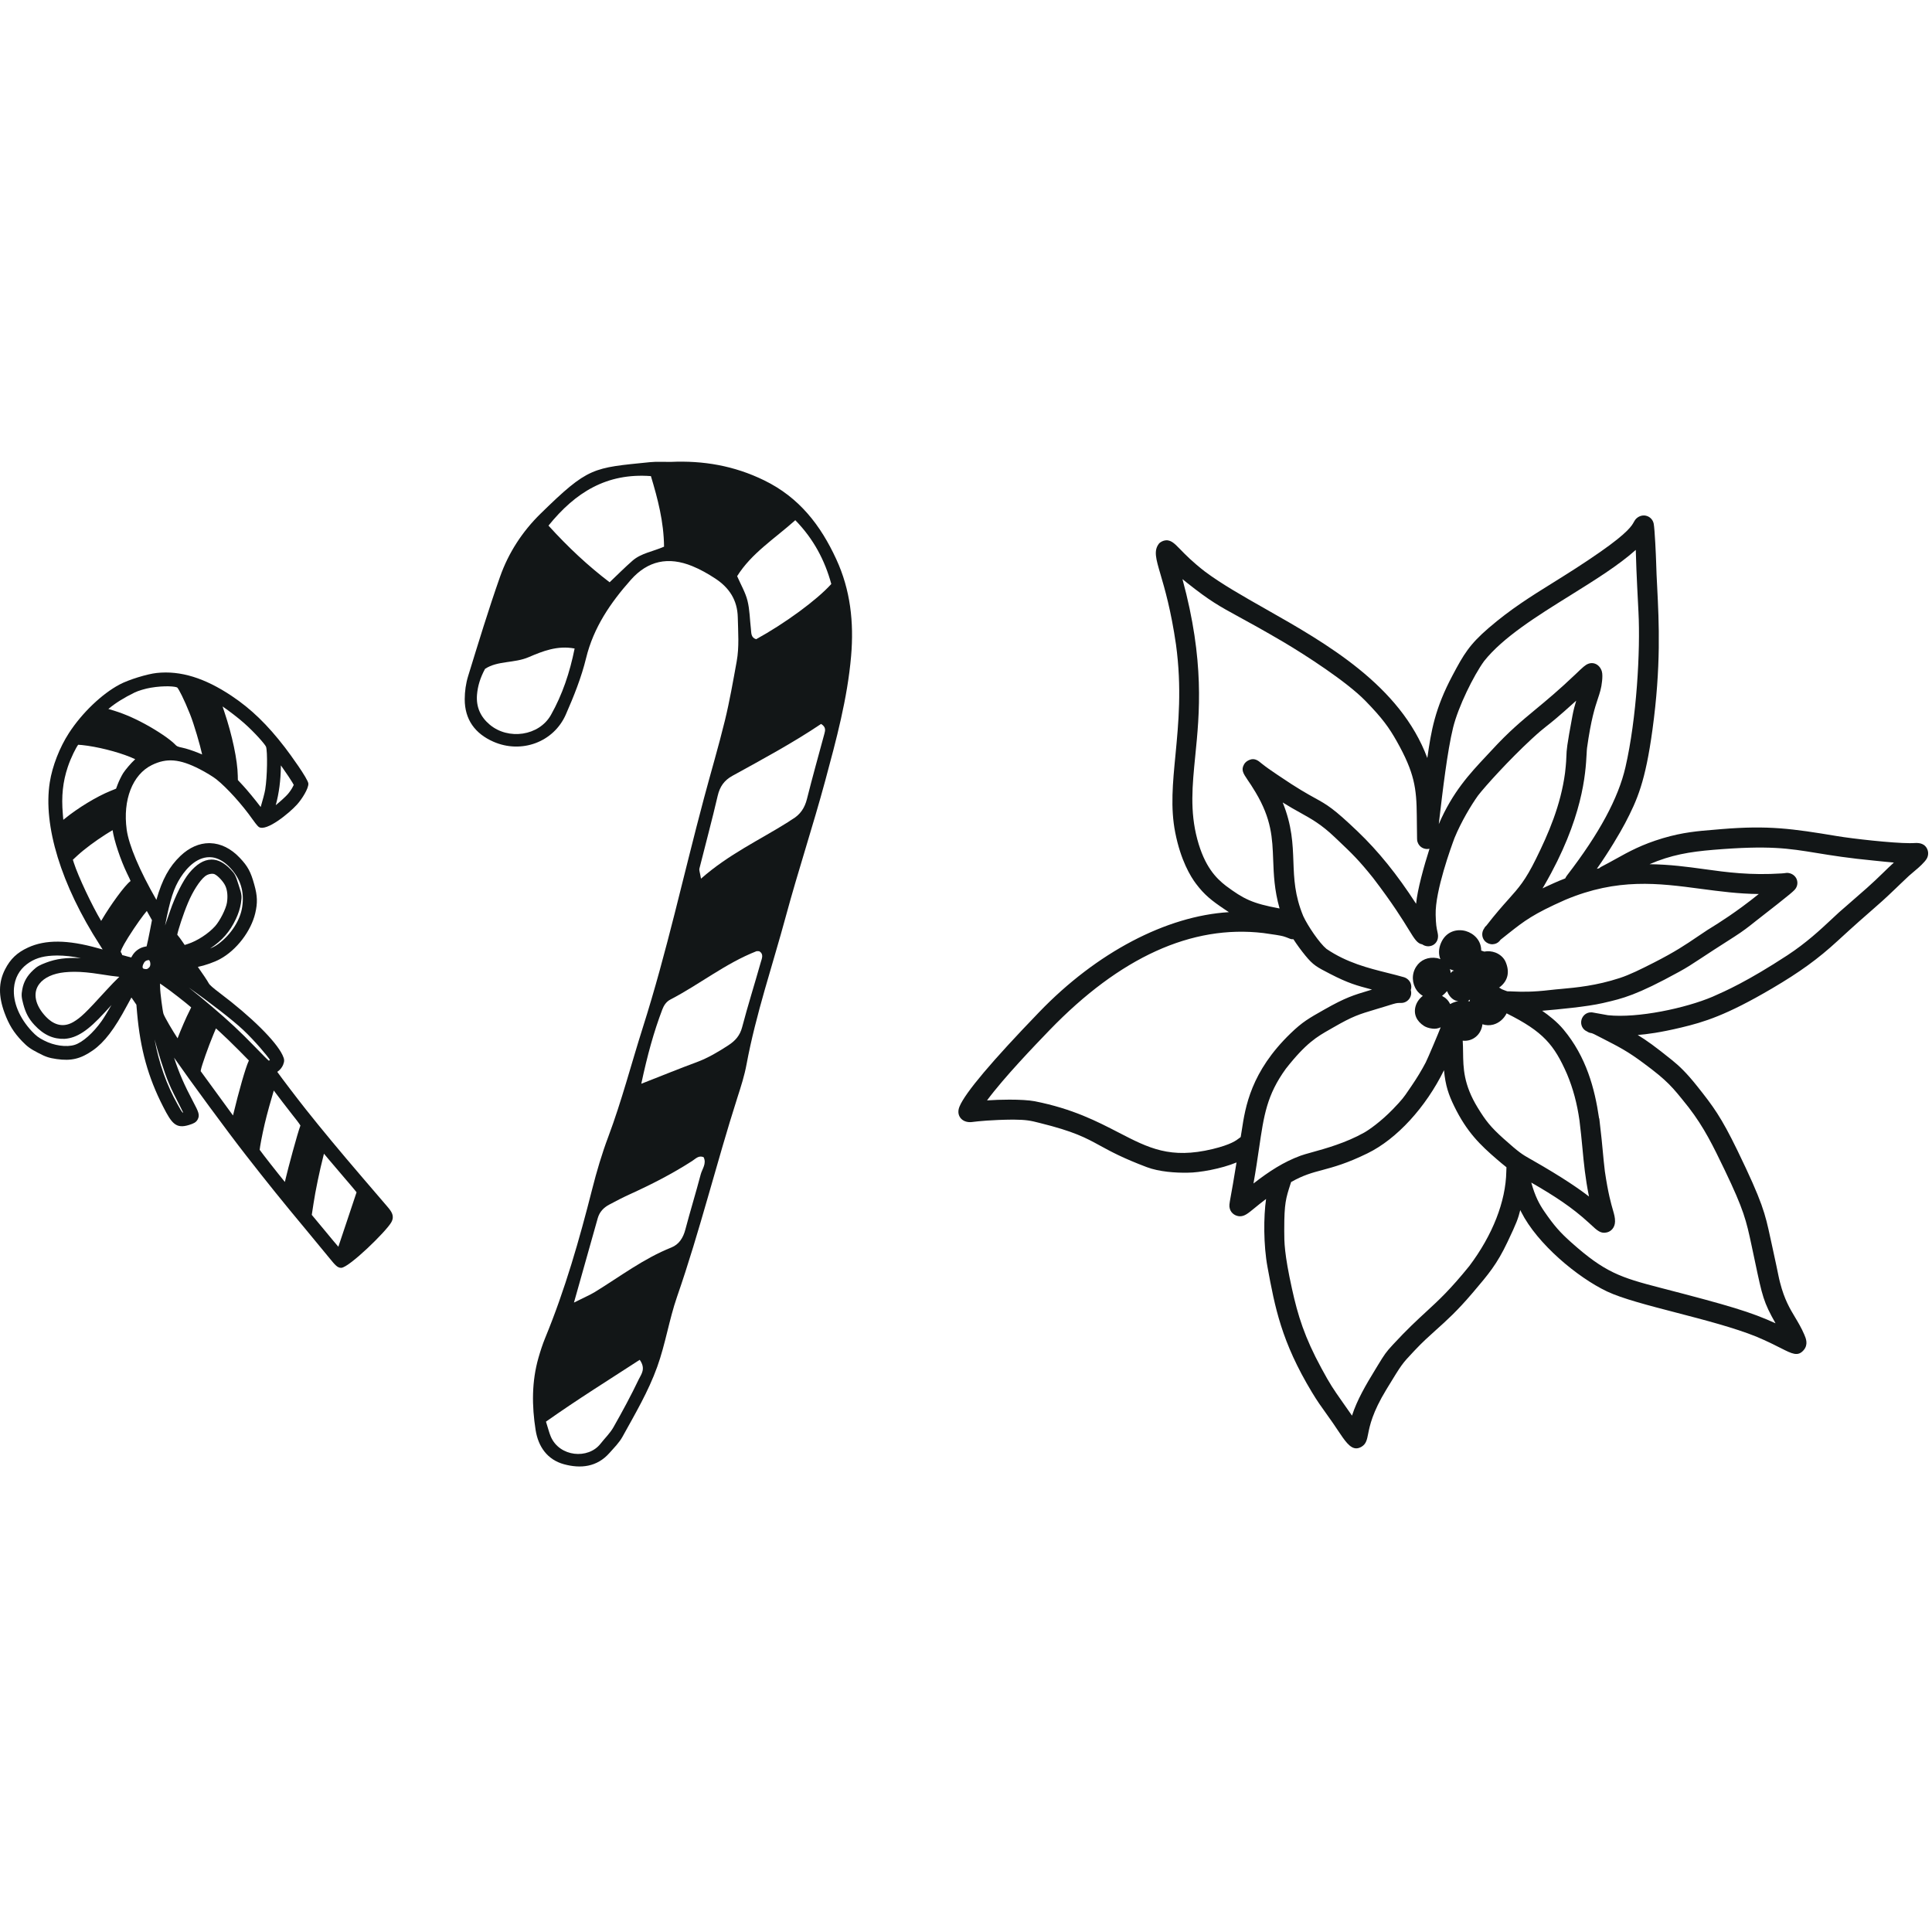 <?xml version="1.0" encoding="UTF-8" standalone="no"?><!DOCTYPE svg PUBLIC "-//W3C//DTD SVG 1.1//EN" "http://www.w3.org/Graphics/SVG/1.1/DTD/svg11.dtd"><svg width="100%" height="100%" viewBox="0 0 334 334" version="1.1" xmlns="http://www.w3.org/2000/svg" xmlns:xlink="http://www.w3.org/1999/xlink" xml:space="preserve" xmlns:serif="http://www.serif.com/" style="fill-rule:evenodd;clip-rule:evenodd;stroke-linejoin:round;stroke-miterlimit:2;"><g><path d="M54.195,208.098c0.337,-2.246 1.048,-5.667 1.723,-8.302l0.086,-0.348l0.831,0.993c0.896,1.058 2.231,2.64 2.987,3.511l0.469,0.544c0.695,0.822 1.168,1.376 1.35,1.623c-0.136,0.387 -0.882,2.624 -1.693,5.068c-0.655,1.989 -1.169,3.516 -1.456,4.347c-0.458,-0.519 -1.194,-1.41 -2.05,-2.448l-2.544,-3.063l0.297,-1.925Zm-26.393,-24.75c1.133,3.521 1.456,4.277 3.431,8.11c0.176,0.348 0.322,0.64 0.433,0.877c-0.051,0.005 -0.081,0.01 -0.081,0.01c-0.151,-0.096 -0.564,-0.836 -0.891,-1.431c-1.9,-3.38 -3.21,-7.073 -3.97,-11.219c0.302,1.119 0.705,2.479 1.078,3.653Zm-3.058,-16.605c0.227,-0.539 0.483,-0.741 1.012,-0.766c0.046,0.02 0.147,0.151 0.207,0.403c0.071,0.318 0.015,0.65 -0.131,0.821c-0.297,0.338 -0.494,0.388 -0.922,0.293c-0.171,-0.041 -0.211,-0.126 -0.227,-0.152c-0.06,-0.125 -0.04,-0.352 0.061,-0.599Zm-16.766,-0.328c-1.103,0.419 -1.552,0.645 -2.227,1.285c-1.078,1.018 -1.652,2.015 -1.899,3.335c-0.176,0.957 -0.151,1.33 0.161,2.519c0.423,1.587 0.952,2.579 1.955,3.658c1.617,1.743 3.3,2.448 5.189,2.382c2.126,-0.141 4.065,-1.415 6.932,-4.554c0.438,-0.473 0.826,-0.902 1.179,-1.284c-0.635,1.098 -1.28,2.166 -1.683,2.74c-1.471,2.081 -3.305,3.703 -4.67,4.136c-1.416,0.449 -3.582,0.141 -5.295,-0.75c-0.952,-0.484 -1.365,-0.801 -2.121,-1.602c-2.161,-2.313 -3.284,-5.033 -3.083,-7.472c0.141,-1.687 0.902,-3.108 2.207,-4.105c1.229,-0.937 2.559,-1.386 4.453,-1.492c0.252,-0.015 0.519,-0.025 0.796,-0.025c1.285,0 2.756,0.166 4.076,0.454c0.01,-0 0.02,0.005 0.035,0.005c-2.529,-0.131 -4.257,0.111 -6.005,0.77Zm4.69,10.273c-2.04,1.178 -3.682,0.176 -4.705,-0.892c-1.904,-1.98 -2.353,-4.161 -1.164,-5.703c0.836,-1.093 2.388,-1.803 4.363,-2.005c0.539,-0.055 1.098,-0.086 1.683,-0.086c1.264,0 2.675,0.131 4.433,0.408c1.617,0.257 2.468,0.373 3.35,0.459c-0.584,0.549 -1.521,1.526 -2.272,2.348c-3.572,3.919 -4.368,4.685 -5.688,5.471Zm0.695,-28.766c1.204,-1.114 3.079,-2.514 5.018,-3.748c0.232,-0.147 0.71,-0.444 1.083,-0.66c0.267,1.823 1.365,5.143 2.539,7.561l0.071,0.141c0.232,0.479 0.423,0.877 0.499,1.089l-0.026,0.025c-1.022,0.771 -3.476,4.191 -4.906,6.619l-0.152,0.257c-1.551,-2.579 -3.969,-7.692 -4.72,-10.035l-0.171,-0.539l0.765,-0.71Zm12.565,12.917c-0.202,1.068 -0.449,2.231 -0.534,2.544c-0.02,0.065 -0.066,0.211 -0.02,0.211c-0.066,0.02 -0.207,0.046 -0.267,0.056c-0.983,0.171 -1.829,0.791 -2.323,1.702l-0.096,0.172l-0.705,-0.182c-0.514,-0.136 -0.74,-0.216 -0.811,-0.216c-0.02,-0 -0.025,0.01 -0.02,0.025c-0.076,-0.212 -0.207,-0.499 -0.287,-0.574c-0,-0.126 0.116,-0.635 1.299,-2.529c1.346,-2.136 2.58,-3.824 3.215,-4.565c0.105,0.172 0.226,0.393 0.367,0.65l0.524,0.937l-0.342,1.769Zm20.584,22.519l-0.03,0.02c-0.302,-0.242 -0.992,-0.952 -1.965,-1.95l-0.362,-0.373c-2.746,-2.826 -4.509,-4.468 -7.532,-7.042c-1.456,-1.24 -2.791,-2.343 -3.985,-3.28c3.597,2.529 7.602,5.617 9.426,7.34c2.005,1.884 4.252,4.579 4.599,5.159c-0.04,0.04 -0.09,0.085 -0.151,0.126Zm-11.768,1.531c0.131,-0.69 1.244,-3.889 2.166,-6.096l0.423,-1.007l0.655,0.594c0.726,0.65 2.217,2.096 3.325,3.214l1.718,1.744l-0.05,0.11c-0.514,1.078 -1.673,5.099 -2.701,9.391l-5.591,-7.663l0.055,-0.287Zm-6.655,-14.569c1.38,0.937 4.156,3.123 4.962,3.834c-0.065,0.161 -0.176,0.387 -0.317,0.66c-0.459,0.856 -1.527,3.324 -2.035,4.685c-0.822,-1.24 -2.252,-3.653 -2.444,-4.247c-0.151,-0.479 -0.564,-3.587 -0.574,-4.529c-0.005,-0.156 -0.015,-0.423 -0.025,-0.69c0.136,0.085 0.277,0.176 0.433,0.287Zm10.861,-17.189c0.358,0.771 0.454,1.808 0.283,2.922c-0.172,1.073 -1.204,3.123 -2.046,4.065c-1.163,1.295 -3.113,2.564 -4.755,3.083l-0.504,0.162l-0.469,-0.686c-0.176,-0.251 -0.529,-0.76 -0.816,-1.088c0.146,-0.796 1.018,-3.536 1.864,-5.531c0.826,-1.975 2.035,-3.854 2.942,-4.57c0.559,-0.443 1.305,-0.513 1.668,-0.352l-0,0.005c0.574,0.272 1.506,1.274 1.833,1.99Zm10.459,50.524c-0.055,0.252 -0.111,0.484 -0.161,0.68c-1.285,-1.567 -3.849,-4.836 -4.358,-5.562c0.05,-0.549 0.403,-2.478 0.882,-4.529c0.367,-1.576 1.123,-4.277 1.561,-5.718c0.106,0.142 0.222,0.293 0.348,0.464c0.554,0.746 1.814,2.388 2.781,3.622c0.554,0.69 1.28,1.622 1.476,1.965c-0.519,1.35 -2.161,7.506 -2.529,9.078Zm-7.542,-46.842c-0.327,2.242 -1.914,4.721 -4.04,6.313c-0.479,0.357 -0.866,0.584 -1.511,0.851c2.085,-1.37 3.425,-2.902 4.453,-5.083c0.443,-0.932 0.741,-1.874 0.877,-2.725c0.201,-1.33 0.156,-1.471 -0.393,-3.179c-0.524,-1.658 -0.61,-1.869 -1.386,-2.69c-1.068,-1.124 -2.171,-1.703 -3.279,-1.703c-0.035,-0 -0.071,-0 -0.106,0.005c-1.275,0.04 -2.509,0.801 -3.778,2.322c-1.053,1.275 -2.408,3.97 -3.3,6.564c-0.277,0.791 -0.615,1.779 -0.872,2.524c0.867,-4.524 1.507,-6.493 2.696,-8.342c1.128,-1.743 3.017,-3.743 5.445,-3.456l0.005,-0c0.953,0.116 1.965,0.665 2.857,1.546c1.99,1.965 2.756,4.273 2.332,7.053Zm-26.685,-27.884c2.821,0.418 6.156,1.36 8.116,2.287c0.025,0.015 0.05,0.025 0.071,0.041c-0.776,0.7 -1.764,1.909 -2.081,2.413c-0.312,0.503 -0.731,1.365 -0.952,1.949l-0.272,0.726l-0.957,0.388c-2.383,0.962 -5.643,2.942 -7.925,4.806l-0.176,0.136c-0.015,0.02 -0.036,0.035 -0.061,0.055c-0.02,-0.206 -0.04,-0.448 -0.06,-0.695l-0.025,-0.327c-0.267,-3.048 -0,-5.557 0.856,-8.111c0.559,-1.673 1.451,-3.396 1.799,-3.844c0.282,0.005 0.911,0.065 1.667,0.176Zm17.673,-5.451c0.685,1.708 1.738,5.325 2.09,6.952c-0.211,-0.09 -0.438,-0.181 -0.609,-0.252c-0.902,-0.377 -2.161,-0.785 -2.806,-0.916c-0.852,-0.172 -0.983,-0.262 -1.25,-0.55c-0.846,-0.886 -3.012,-2.352 -5.259,-3.571c-2.171,-1.169 -4,-1.925 -6.116,-2.524l-0.171,-0.051c1.214,-1.022 2.71,-1.954 4.549,-2.851c0.62,-0.302 1.859,-0.67 2.761,-0.821c2.448,-0.413 4.317,-0.227 4.604,-0.03c0.252,0.267 1.134,1.919 2.207,4.614Zm12.997,12.993c-0.09,0.594 -0.488,2.05 -0.786,3.043c-0.906,-1.215 -2.478,-3.089 -2.997,-3.643l-0.947,-1.022l-0.015,-0.741c-0.041,-2.66 -0.958,-7.018 -2.338,-11.098c-0.101,-0.313 -0.206,-0.61 -0.292,-0.882c1.159,0.796 2.705,1.98 3.718,2.877c1.834,1.622 3.642,3.677 3.803,4.105c0.262,0.827 0.222,5.074 -0.146,7.361Zm4.932,-0.776l-0.191,0.373c-0.156,0.322 -0.549,0.896 -0.846,1.229c-0.398,0.453 -1.32,1.285 -2.076,1.899c0.564,-2.06 0.861,-4.312 0.882,-6.7l-0,-0.181c0.11,0.151 0.231,0.317 0.352,0.498c0.716,1.008 1.426,2.086 1.632,2.444l0.247,0.438Zm16.147,72.862c-0.378,-0.449 -2.308,-2.69 -4.273,-4.983c-3.869,-4.513 -7.073,-8.372 -9.788,-11.793c-1.557,-1.96 -4.06,-5.26 -4.937,-6.479c0.01,-0.005 0.015,-0.01 0.025,-0.02c0.408,-0.267 0.796,-0.73 0.982,-1.184c0.262,-0.67 0.247,-0.967 -0.095,-1.692c-1.139,-2.414 -5.406,-6.635 -10.872,-10.751c-1.128,-0.847 -1.758,-1.406 -1.884,-1.663c-0.176,-0.357 -1.189,-1.864 -1.884,-2.836c1.174,-0.232 2.871,-0.821 3.834,-1.355c2.846,-1.542 5.345,-4.806 6.085,-7.92c0.424,-1.798 0.383,-3.007 -0.166,-4.957c-0.609,-2.216 -1.123,-3.164 -2.494,-4.614c-1.526,-1.623 -3.304,-2.499 -5.133,-2.545c-0.051,-0.005 -0.106,-0.005 -0.151,-0.005c-1.748,0 -3.471,0.761 -4.988,2.207c-1.939,1.854 -3.153,4.06 -4.156,7.597c-2.897,-5.043 -4.766,-9.451 -5.133,-12.136c-0.701,-5.139 1.002,-9.522 4.342,-11.164c2.569,-1.264 4.806,-1.073 8.262,0.695c1.053,0.539 2.378,1.345 2.897,1.764c1.834,1.461 4.463,4.372 6.262,6.932c0.237,0.337 0.816,1.138 1.103,1.325c1.29,0.811 5.204,-2.368 6.59,-3.905c0.846,-0.942 1.995,-2.76 1.949,-3.607c-0.05,-0.816 -3.204,-5.154 -4.045,-6.242c-3.028,-3.944 -5.874,-6.69 -9.214,-8.917c-4.645,-3.103 -8.842,-4.408 -12.947,-3.969c-1.648,0.171 -4.892,1.173 -6.419,1.99c-3.068,1.627 -6.514,4.921 -8.765,8.398c-1.607,2.468 -2.877,5.728 -3.31,8.503c-1.189,7.492 1.959,17.744 8.635,28.116c0.191,0.298 0.357,0.56 0.503,0.796c-0.247,-0.065 -0.524,-0.141 -0.826,-0.226c-5.224,-1.471 -9.068,-1.502 -12.091,-0.101c-1.884,0.872 -3.037,1.97 -3.959,3.778c-1.129,2.202 -1.159,4.585 -0.091,7.497c0.761,2.06 1.587,3.395 3.043,4.917c0.902,0.932 1.415,1.309 2.74,1.994c1.34,0.706 1.885,0.887 3.22,1.084c2.539,0.367 4.176,-0.036 6.282,-1.507c1.98,-1.39 3.728,-3.677 5.849,-7.657c0.322,-0.615 0.599,-1.114 0.806,-1.476c0.07,0.101 0.146,0.211 0.226,0.322l0.635,0.927l0.121,1.416c0.554,6.277 1.899,11.128 4.504,16.211c1.486,2.917 2.211,3.864 4.489,3.154c0.735,-0.232 1.199,-0.413 1.491,-0.967c0.388,-0.756 0.136,-1.3 -0.806,-3.078c-1.512,-2.847 -2.434,-4.957 -3.29,-7.587c2.766,3.98 9.259,12.811 12.343,16.761c3.748,4.811 6.398,8.1 10.509,13.032c1.617,1.945 3.45,4.167 4.075,4.938c0.892,1.098 1.33,1.602 1.93,1.602l0.065,-0c1.375,-0.081 7.773,-6.298 8.65,-7.895c0.579,-1.063 0.06,-1.803 -0.73,-2.725Z" style="fill:#121617;fill-rule:nonzero;"/><path d="M94.387,245.771c0.382,1.194 0.549,1.92 0.836,2.59c1.506,3.511 6.468,3.969 8.604,1.214c0.736,-0.942 1.628,-1.789 2.212,-2.816c1.557,-2.736 3.053,-5.507 4.408,-8.343c0.398,-0.831 1.25,-1.788 0.146,-3.335c-5.32,3.461 -10.715,6.811 -16.206,10.69Zm4.952,-133.658c-2.988,-0.564 -5.532,0.463 -7.945,1.496c-2.483,1.073 -5.375,0.584 -7.541,2.025c-0.837,1.552 -1.265,2.968 -1.391,4.484c-0.166,2.106 0.6,3.809 2.197,5.154c3.204,2.7 8.524,1.979 10.584,-1.673c1.98,-3.511 3.265,-7.335 4.096,-11.486Zm28.096,-12.509c0.655,1.511 1.43,2.811 1.783,4.222c0.398,1.576 0.403,3.249 0.595,4.876c0.08,0.706 -0.016,1.517 0.906,1.804c4.937,-2.706 10.504,-6.771 12.993,-9.547c-1.113,-4.08 -3.048,-7.773 -6.222,-11.028c-3.627,3.24 -7.577,5.713 -10.055,9.673Zm-16.57,87.754c3.708,-1.451 6.615,-2.64 9.557,-3.723c1.985,-0.736 3.773,-1.804 5.532,-2.952c1.163,-0.761 1.974,-1.673 2.347,-3.109c0.988,-3.763 2.166,-7.476 3.219,-11.219c0.182,-0.64 0.575,-1.431 -0.277,-1.909c-0.206,-0 -0.367,-0.041 -0.498,0.01c-5.335,2.096 -9.809,5.728 -14.857,8.347c-0.69,0.358 -1.113,0.988 -1.385,1.703c-1.481,3.899 -2.58,7.9 -3.638,12.852Zm-16.045,-96.49c3.451,3.794 6.821,6.937 10.569,9.794c1.371,-1.3 2.625,-2.569 3.965,-3.738c1.481,-1.29 3.486,-1.562 5.446,-2.418c-0.045,-4.298 -1.083,-8.262 -2.272,-12.197c-7.643,-0.574 -13.058,2.806 -17.708,8.559Zm4.403,134.319c1.773,-0.892 2.741,-1.295 3.627,-1.834c4.348,-2.665 8.423,-5.784 13.219,-7.693c1.32,-0.529 2.036,-1.667 2.408,-3.078c0.842,-3.194 1.819,-6.353 2.66,-9.552c0.252,-0.962 1.058,-1.869 0.499,-2.982c-0.861,-0.358 -1.385,0.282 -1.975,0.66c-3.42,2.201 -7.027,4.05 -10.73,5.733c-1.229,0.559 -2.433,1.179 -3.622,1.819c-0.958,0.508 -1.668,1.254 -1.975,2.342c-1.29,4.595 -2.585,9.184 -4.111,14.585Zm21.965,-73.285c4.801,-4.232 10.121,-6.681 15.043,-9.779c0.252,-0.161 0.493,-0.342 0.75,-0.494c1.371,-0.801 2.141,-1.964 2.529,-3.526c0.942,-3.768 2,-7.511 3.013,-11.27c0.151,-0.564 0.297,-1.138 -0.574,-1.682c-4.852,3.264 -10.101,6.09 -15.325,8.967c-1.411,0.776 -2.182,1.859 -2.55,3.451c-0.977,4.222 -2.115,8.408 -3.168,12.615c-0.061,0.262 0.085,0.569 0.282,1.718Zm-5.245,-72.051c5.633,-0.252 10.953,0.65 16.142,3.179c6.085,2.957 9.788,7.783 12.488,13.647c2.454,5.31 3.063,10.912 2.565,16.726c-0.635,7.38 -2.565,14.478 -4.479,21.577c-2.116,7.833 -4.67,15.546 -6.786,23.36c-2.312,8.544 -5.189,16.947 -6.816,25.678c-0.353,1.914 -0.952,3.788 -1.552,5.647c-3.662,11.446 -6.509,23.139 -10.453,34.499c-1.376,3.97 -2,8.151 -3.431,12.126c-1.537,4.282 -3.834,8.151 -6.005,12.091c-0.569,1.033 -1.456,1.904 -2.247,2.801c-2.166,2.453 -4.992,2.735 -7.869,1.954c-2.877,-0.785 -4.448,-3.032 -4.902,-5.909c-0.66,-4.186 -0.69,-8.383 0.494,-12.509c0.332,-1.153 0.7,-2.302 1.154,-3.41c3.445,-8.358 5.919,-17.013 8.136,-25.759c0.775,-3.053 1.672,-6.09 2.781,-9.038c2.322,-6.201 3.974,-12.599 5.974,-18.896c4.146,-13.043 7.033,-26.404 10.56,-39.603c1.199,-4.498 2.529,-8.967 3.632,-13.491c0.816,-3.35 1.405,-6.761 2.025,-10.161c0.459,-2.529 0.247,-5.088 0.192,-7.643c-0.071,-3.007 -1.507,-5.143 -3.905,-6.71c-1.249,-0.821 -2.574,-1.572 -3.954,-2.136c-4.142,-1.693 -7.683,-0.947 -10.625,2.363c-3.512,3.964 -6.449,8.231 -7.743,13.551c-0.811,3.335 -2.116,6.585 -3.502,9.744c-2.11,4.796 -7.687,6.811 -12.509,4.7c-3.183,-1.396 -4.977,-3.839 -4.967,-7.365c0.005,-1.335 0.197,-2.716 0.59,-3.99c1.768,-5.738 3.516,-11.492 5.511,-17.154c1.461,-4.151 3.864,-7.844 7.013,-10.922c8.292,-8.111 8.992,-7.894 18.881,-8.897c1.194,-0.121 2.403,-0.035 3.607,-0.05Z" style="fill:#121617;fill-rule:nonzero;"/><path d="M252.932,181.897c-0.01,-0.65 -0.015,-1.31 -0.061,-1.985c0.887,0.09 1.663,-0.166 2.292,-0.69c0.625,-0.524 1.013,-1.275 1.119,-2.152c0.615,0.207 1.264,0.227 1.889,0.056c0.982,-0.272 1.814,-0.988 2.287,-1.94c6.373,3.174 8.237,5.466 10.449,10.504c1.048,2.519 1.733,5.063 2.151,8.015c0.221,1.759 0.363,3.28 0.504,4.721c0.257,2.755 0.483,5.158 1.138,8.428c-1.491,-1.164 -4.393,-3.219 -9.929,-6.368l-0.252,-0.141c-1.355,-0.771 -1.859,-1.058 -4.6,-3.511c-2.237,-2.01 -3.068,-3.083 -4.428,-5.29c-2.489,-4.055 -2.524,-6.897 -2.559,-9.647Zm-30.912,30.609c-0.005,-4.473 0.287,-5.365 1.058,-7.768l0.131,-0.393c2.1,-1.194 3.642,-1.607 5.425,-2.08c1.97,-0.534 4.212,-1.134 7.779,-2.882c5.078,-2.479 10.085,-7.97 13.224,-14.368c0.247,2.675 0.801,4.242 1.748,6.192c2.202,4.534 4.564,6.775 7.421,9.234c0.534,0.458 1.073,0.917 1.627,1.35c-0.005,0.141 -0.01,0.312 -0.015,0.464l-0.01,0.282c-0.096,5.184 -2.373,10.987 -6.393,16.327c-3.34,4.121 -5.255,5.879 -7.466,7.915c-1.547,1.425 -3.295,3.032 -5.743,5.682c-1.23,1.325 -1.466,1.703 -2.59,3.542l-0.529,0.871c-1.486,2.424 -3.103,5.179 -3.954,7.859c-0.751,-1.083 -1.325,-1.909 -1.809,-2.584c-1.411,-2.015 -1.945,-2.766 -3.486,-5.622c-2.912,-5.36 -4.066,-9.093 -5.083,-13.733c-1.34,-6.071 -1.335,-8.111 -1.335,-9.92l-0,-0.368Zm27.315,-40.368c0.196,-0.146 0.514,-0.433 0.826,-0.796c0.267,0.665 0.695,1.275 1.36,1.587c0.192,0.091 0.383,0.091 0.58,0.141c-0.137,0.041 -0.273,0.031 -0.404,0.096c-0.367,0.106 -0.68,0.232 -0.962,0.408l0.005,-0.05l-0.04,0.06c-0.242,-0.514 -0.65,-1.007 -1.194,-1.284c-0.065,-0.051 -0.151,-0.091 -0.217,-0.146c0.01,-0.011 0.031,-0.005 0.046,-0.016Zm2.03,-4.337c-0.106,0.055 -0.222,0.065 -0.322,0.136c-0.101,0.075 -0.152,0.201 -0.242,0.287c-0.01,-0.055 -0.01,-0.141 -0.025,-0.191c-0.011,-0.177 -0.076,-0.333 -0.121,-0.499c0.226,0.121 0.468,0.186 0.71,0.267Zm2.599,5.3l-0.176,-0.066c0.121,-0.05 0.222,-0.161 0.338,-0.232c-0.02,0.111 -0.056,0.217 -0.071,0.328c-0.03,-0.01 -0.06,-0.02 -0.091,-0.03Zm-36.307,25.456c0.841,-5.769 1.35,-9.255 4.64,-13.799c3.511,-4.473 5.41,-5.546 7.617,-6.801l0.579,-0.332c3.401,-1.96 4.403,-2.257 7.381,-3.149c0.564,-0.166 1.199,-0.358 1.929,-0.584l0.403,-0.126c1.063,-0.328 1.255,-0.383 1.824,-0.383l0.237,-0c0.579,-0 1.133,-0.318 1.451,-0.836c0.262,-0.429 0.317,-0.927 0.176,-1.391c0.131,-0.378 0.121,-0.786 -0.025,-1.169c-0.202,-0.498 -0.63,-0.886 -1.149,-1.048c-0.907,-0.262 -1.869,-0.503 -2.877,-0.755c-3.279,-0.821 -7.002,-1.748 -10.523,-4.141c-1.22,-1.003 -3.235,-3.98 -4.021,-5.683c-1.481,-3.597 -1.587,-6.428 -1.697,-9.421c-0.111,-3.053 -0.227,-6.191 -1.849,-10.211c1.128,0.71 2.1,1.254 3.002,1.753c1.975,1.098 3.678,2.04 5.995,4.252l0.575,0.544c2.433,2.312 3.546,3.37 6.045,6.483c3.426,4.479 5.149,7.285 6.176,8.958c1.013,1.647 1.481,2.403 2.328,2.539c0.554,0.393 1.274,0.448 1.884,0.116c0.665,-0.378 0.987,-1.139 0.796,-2.031c-0.232,-1.078 -0.312,-1.44 -0.358,-3.204c-0.106,-4.095 2.69,-11.753 3.265,-13.284c1.179,-2.857 2.876,-5.668 4.06,-7.325c1.32,-1.703 5.355,-6.146 9.194,-9.708c1.406,-1.3 1.955,-1.733 2.64,-2.277c0.892,-0.696 1.965,-1.542 5.139,-4.413c-0.227,0.74 -0.459,1.586 -0.645,2.579c-0.998,5.365 -1.013,5.929 -1.048,6.947c-0.02,0.549 -0.04,1.234 -0.237,2.952c-0.751,5.627 -2.861,10.484 -5.038,14.892c-1.823,3.698 -2.937,4.947 -4.781,7.008c-0.977,1.093 -2.186,2.448 -3.778,4.503c-0.126,0.101 -0.247,0.222 -0.358,0.444c-0.529,0.71 -0.473,1.677 0.151,2.292c0.328,0.317 0.822,0.514 1.275,0.489c0.464,-0.015 0.882,-0.202 1.184,-0.534c0.101,-0.116 0.146,-0.177 0.196,-0.247c0.061,-0.061 0.439,-0.358 1.381,-1.098c2.735,-2.157 4.242,-3.341 9.829,-5.809c9.053,-3.799 16.05,-2.872 23.471,-1.884c3.199,0.423 6.483,0.861 9.959,0.886c-3.904,3.149 -7.063,5.099 -8.332,5.885c-0.237,0.141 -0.413,0.251 -0.519,0.322c-0.64,0.413 -1.239,0.821 -1.839,1.229c-1.859,1.265 -3.783,2.565 -7.481,4.444c-2.267,1.153 -4.136,2.08 -5.864,2.644c-4.05,1.33 -7.552,1.653 -10.111,1.885c-0.66,0.06 -1.259,0.11 -1.788,0.176c-3.285,0.388 -4.978,0.327 -6.63,0.262l-0.307,-0.015c-0.303,-0.01 -0.479,-0 -0.605,-0.01l-0.483,-0.177c-0.162,-0.07 -0.323,-0.141 -0.479,-0.191c-0.151,-0.121 -0.312,-0.197 -0.474,-0.287c0.046,-0.03 0.101,-0.035 0.141,-0.071c1.416,-1.103 1.759,-2.629 0.988,-4.398c-0.297,-0.675 -0.947,-1.269 -1.738,-1.572c-0.625,-0.236 -1.295,-0.292 -1.935,-0.171l-0.529,-0.176c0.015,-1.784 -1.31,-2.983 -2.655,-3.37c-1.516,-0.434 -3.43,0.03 -4.297,2.055c-0.438,1.023 -0.433,1.98 -0.106,2.806c-0.186,-0.071 -0.367,-0.151 -0.579,-0.191c-1.491,-0.257 -2.841,0.282 -3.612,1.496c-0.801,1.249 -0.751,2.861 0.121,4.101c0.262,0.367 0.619,0.685 1.033,0.932c-0.575,0.443 -1.048,1.073 -1.255,1.813c-0.368,1.33 0.166,2.569 1.486,3.401c0.277,0.171 0.781,0.378 1.386,0.443c0.514,0.081 1.022,-0.01 1.471,-0.222c-0.338,0.907 -2.252,5.436 -2.585,6.076c-0.655,1.259 -1.536,2.72 -2.418,4.005l-0.554,0.811c-0.816,1.204 -1.063,1.567 -2.715,3.28c-2.091,2.156 -4.141,3.577 -4.943,4.025c-3.183,1.793 -6.74,2.776 -9.093,3.426c-0.826,0.231 -1.491,0.413 -1.919,0.574c-2.937,1.088 -5.386,2.67 -8.136,4.806c0.408,-2.282 0.695,-4.252 0.957,-6.04Zm5.038,-36.393c0.292,0.115 0.493,0.246 0.902,0.201c0.609,0.942 1.355,1.96 2.095,2.862c1.315,1.597 1.915,1.934 4.212,3.113c3.189,1.647 4.594,2.025 7.29,2.735c-0.167,0.051 -0.328,0.101 -0.484,0.147c-2.736,0.821 -4.101,1.229 -7.743,3.294c-2.761,1.562 -3.794,2.151 -5.824,4.101c-6.917,6.67 -7.854,12.766 -8.468,16.796c-0.066,0.403 -0.121,0.796 -0.187,1.159c-0.085,0.06 -0.166,0.121 -0.257,0.191c-0.499,0.388 -1.431,1.114 -4.589,1.879c-7.32,1.764 -11.058,-0.161 -16.237,-2.841c-3.728,-1.929 -7.95,-4.116 -14.504,-5.416c-1.048,-0.201 -2.695,-0.282 -4.393,-0.282c-1.345,0 -2.72,0.051 -3.874,0.131c3.013,-4.055 8.207,-9.446 10.816,-12.156c12.141,-12.564 24.57,-18.252 36.968,-16.776c1.733,0.232 2.982,0.438 3.42,0.559c0.388,0.116 0.655,0.217 0.857,0.303Zm48.227,-10.847c-0.151,0.202 -0.262,0.378 -0.328,0.539c-0.403,0.146 -1.31,0.499 -3.304,1.426c-0.222,0.106 -0.429,0.201 -0.62,0.297c0.096,-0.166 0.201,-0.337 0.307,-0.519c6.7,-11.557 7.134,-19.39 7.315,-22.74c0.02,-0.429 0.04,-0.771 0.071,-1.013c0.695,-4.982 1.375,-7.028 1.874,-8.524c0.337,-1.013 0.609,-1.814 0.73,-3.078c0.051,-0.509 0.086,-1.209 -0.045,-1.642c-0.177,-0.575 -0.534,-1.018 -1.008,-1.255c-0.226,-0.111 -0.483,-0.171 -0.74,-0.171c-0.192,-0 -0.378,0.035 -0.554,0.101c-0.55,0.201 -0.892,0.524 -2.328,1.899c-2.841,2.705 -4.967,4.463 -6.841,6.015c-2.459,2.04 -4.59,3.804 -7.537,7.008l-1.012,1.083c-2.847,3.043 -5.784,6.186 -8.167,11.728c0.036,-0.287 0.071,-0.6 0.106,-0.937c0.549,-4.67 1.375,-11.733 2.368,-15.749c0.897,-3.642 3.541,-8.977 5.34,-11.471c3.28,-4.146 9.209,-7.833 14.942,-11.4c4.262,-2.655 8.312,-5.179 11.3,-7.849c0.005,0.166 0.01,0.332 0.015,0.534c0.025,1.068 0.076,3.058 0.448,10.171c0.353,6.751 -0.317,18.459 -2.247,26.852c-1.229,5.36 -4.529,11.476 -10.085,18.695Zm-64.288,-20.635c0.736,-7.35 1.637,-16.408 -2.211,-30.564c0.251,0.206 0.519,0.418 0.791,0.64c3.979,3.158 5.556,4.02 8.997,5.899c1.869,1.018 4.181,2.282 7.728,4.368c3.698,2.191 10.836,6.786 14.091,10.116c2.967,3.037 4.111,4.665 5.416,6.967c3.098,5.496 3.44,8.161 3.486,12.922l0.015,1.426c0.025,2.876 0.025,2.876 0.106,3.068c0.206,0.705 0.811,1.194 1.546,1.249c0.187,0.005 0.358,-0.005 0.529,-0.04c-0.977,3.043 -2.091,7.118 -2.307,9.441c-0.005,0.02 -0.005,0.045 -0.01,0.065c-3.295,-5.083 -6.529,-9.083 -10.091,-12.489c-4.202,-4.015 -5.275,-4.614 -7.416,-5.793c-1.284,-0.71 -3.037,-1.678 -6.216,-3.844l-0.333,-0.222c-1.058,-0.715 -1.818,-1.234 -2.604,-1.864l-0.146,-0.116c-0.403,-0.342 -1.084,-0.926 -1.98,-0.549c-0.333,0.136 -0.706,0.338 -0.957,0.786c-0.545,0.957 -0.147,1.542 0.644,2.721c0.338,0.493 0.786,1.148 1.33,2.07c2.801,4.675 2.922,7.945 3.063,11.733c0.096,2.534 0.192,5.144 1.104,8.383c-4.766,-0.881 -6.217,-1.652 -9.26,-3.904c-1.748,-1.35 -3.703,-3.355 -4.962,-8.056c-1.3,-4.861 -0.862,-9.289 -0.353,-14.413Zm68.847,44.378c-1.098,-0.246 -1.859,0.469 -2.071,1.214c-0.236,0.852 0.172,1.708 0.953,2.041c0.236,0.161 0.498,0.262 0.75,0.282c0.242,0.055 0.816,0.353 1.235,0.574l0.75,0.383c2.877,1.476 4.318,2.217 7.038,4.242c4.131,3.053 4.977,4.111 7.486,7.259l0.302,0.378c2.696,3.491 4.252,6.716 6.232,10.827c3.345,6.967 3.728,8.735 4.645,13.017l0.605,2.847c1.274,6.03 1.476,6.987 3.546,10.645c-4.277,-1.95 -7.924,-3.038 -19.914,-6.137c-6.917,-1.788 -9.602,-2.67 -15.391,-7.838c-1.959,-1.743 -3.002,-2.937 -4.645,-5.325c-0.901,-1.305 -1.622,-2.665 -2.277,-5.028c4.046,2.327 7.053,4.297 9.879,6.887l0.398,0.362c1.124,1.048 1.749,1.638 2.812,1.361c0.675,-0.157 1.37,-0.801 1.39,-1.869c0.015,-0.681 -0.141,-1.21 -0.368,-2.006c-0.312,-1.078 -0.831,-2.876 -1.39,-6.68c-0.136,-1.118 -0.252,-2.307 -0.368,-3.561c-0.06,-0.64 -0.126,-1.305 -0.191,-1.975l-0.398,-3.552l-0.026,-0.086l-0.02,0.011c0,-0.021 -0.005,-0.036 -0.005,-0.051c-0.745,-5.113 -2.211,-10.594 -6.141,-15.3c-1.108,-1.34 -2.594,-2.483 -3.693,-3.244c2.706,-0.227 7.814,-0.705 10.494,-1.33l0.212,-0.05c3.244,-0.751 5.592,-1.295 12.977,-5.356c1.401,-0.77 2.116,-1.244 3.688,-2.277c1.209,-0.796 2.912,-1.919 5.824,-3.768c1.597,-1.023 2.518,-1.758 3.405,-2.463l0.247,-0.197c6.655,-5.179 6.746,-5.325 7.033,-5.778c0.307,-0.509 0.327,-1.149 0.05,-1.678c-0.302,-0.559 -0.887,-0.912 -1.567,-0.942l-0.277,0.025c-0.09,0.015 -0.252,0.046 -0.66,0.071c-5.43,0.352 -9.486,-0.192 -13.415,-0.741c-2.912,-0.398 -5.905,-0.811 -9.451,-0.851c3.723,-1.607 6.922,-2.146 11.053,-2.489c9.632,-0.796 12.912,-0.257 17.874,0.554c2.589,0.423 5.526,0.897 10.02,1.325l1.728,0.177c0.65,0.06 1.144,0.11 1.572,0.146c-0.665,0.604 -1.275,1.199 -1.904,1.813c-0.832,0.801 -1.688,1.638 -2.756,2.58c-1.597,1.41 -2.62,2.297 -3.37,2.947c-0.61,0.519 -1.043,0.896 -1.451,1.264c-0.434,0.393 -0.882,0.816 -1.361,1.265c-1.909,1.783 -4.287,4.005 -7.561,6.156c-6.907,4.514 -10.696,6.181 -12.953,7.174c-4.639,1.97 -12.901,3.738 -18.07,3.194l-1.26,-0.227c-0.619,-0.111 -1.244,-0.222 -1.244,-0.222Zm57.602,-28.453l0,-0.005c-0.579,-0.957 -1.607,-0.897 -2.393,-0.847c-0.156,0.01 -0.337,0.01 -0.534,0.01c-3.012,0 -9.904,-0.775 -12.549,-1.219c-7.793,-1.299 -11.894,-1.879 -19.975,-1.214l-1.224,0.106c-2.821,0.227 -5.486,0.443 -8.927,1.466c-3.657,1.093 -5.859,2.312 -8.186,3.607c-0.776,0.428 -1.577,0.877 -2.474,1.335c-0.136,0.076 -0.257,0.161 -0.363,0.262c-0.136,0.025 -0.262,0.055 -0.398,0.086c2.121,-3.008 4.015,-6.227 4.872,-7.854c2.126,-4.066 3.511,-7.189 4.741,-16.182c1.506,-10.992 1.128,-18.534 0.821,-24.599c-0.081,-1.537 -0.151,-2.963 -0.182,-4.303c-0.03,-1.093 -0.236,-5.758 -0.423,-6.72c-0.121,-0.625 -0.574,-1.139 -1.174,-1.335c-0.624,-0.207 -1.299,-0.04 -1.803,0.418c-0.222,0.207 -0.338,0.418 -0.464,0.64c-0.317,0.584 -0.982,1.793 -5.743,5.118c-3.043,2.126 -5.647,3.748 -8.171,5.325c-3.955,2.459 -7.36,4.585 -11.149,7.839c-3.36,2.887 -4.353,4.6 -6.267,8.207c-3.063,5.758 -3.703,9.617 -4.363,14.302c-4.67,-12.564 -17.486,-19.834 -27.919,-25.748c-3.935,-2.232 -7.643,-4.338 -10.499,-6.469c-2.161,-1.667 -3.441,-2.982 -4.287,-3.854c-1.098,-1.138 -1.768,-1.803 -2.857,-1.501c-0.156,0.045 -0.619,0.222 -0.856,0.529c-0.907,1.204 -0.509,2.564 0.287,5.28c0.721,2.463 1.814,6.181 2.68,12.146c1.023,7.501 0.428,13.622 -0.085,19.018c-0.479,4.932 -0.892,9.188 -0.046,13.481c0.947,4.806 2.65,7.602 3.587,8.841c1.451,1.925 2.66,2.892 4.988,4.454c0.257,0.171 0.488,0.327 0.705,0.463c-10.816,0.655 -22.882,6.967 -32.811,17.29c-8.147,8.443 -12.776,13.924 -13.759,16.307c-0.307,0.731 -0.252,1.416 0.141,1.95c0.413,0.549 1.129,0.831 1.985,0.74l0.232,-0.03c0.796,-0.101 3.194,-0.363 6.927,-0.393c2.282,0.02 3.003,0.177 4.559,0.575c5.965,1.476 7.93,2.549 10.418,3.909c1.859,1.017 3.97,2.171 8.137,3.743c2.09,0.786 4.947,0.997 7.083,0.947c1.934,0 5.743,-0.66 8.403,-1.768c-0.489,3.073 -0.811,4.816 -0.998,5.849c-0.262,1.461 -0.297,1.647 -0.156,2.171c0.247,0.846 1.063,1.285 1.748,1.285l0.02,-0c0.791,-0.01 1.366,-0.484 2.514,-1.426c0.504,-0.413 1.139,-0.932 1.98,-1.567c-0.438,3.058 -0.458,7.955 0.252,11.794c1.275,6.886 2.373,12.836 7.683,21.632c0.922,1.527 1.607,2.484 2.403,3.587c0.378,0.524 0.781,1.083 1.239,1.753c0.302,0.438 0.569,0.841 0.821,1.219c1.209,1.809 2.091,3.129 3.194,3.129c0.287,-0 0.585,-0.086 0.912,-0.277c0.801,-0.484 0.942,-1.219 1.144,-2.242c0.272,-1.375 0.73,-3.683 3.138,-7.637l0.197,-0.323c2.503,-4.106 2.503,-4.106 4.483,-6.211l0.232,-0.247c1.315,-1.401 2.458,-2.429 3.673,-3.522c1.808,-1.617 3.672,-3.289 6.292,-6.373l0.156,-0.181c2.645,-3.113 4.101,-4.831 5.909,-8.645c1.612,-3.385 1.839,-4.05 2.217,-5.536c0.05,0.1 0.101,0.216 0.161,0.327c2.776,5.516 9.723,11.31 14.826,13.738c2.615,1.239 7.179,2.423 12.021,3.678c4.917,1.279 10.005,2.604 13.813,4.141c1.91,0.811 3.265,1.491 4.247,1.995c1.94,0.982 2.922,1.486 3.91,0.352c0.851,-0.972 0.408,-2.04 0.136,-2.675c-0.504,-1.178 -1.063,-2.11 -1.602,-3.012c-0.907,-1.512 -1.849,-3.083 -2.59,-5.97c-0.156,-0.594 -0.176,-0.71 -0.292,-1.259c-0.136,-0.665 -0.393,-1.945 -1.144,-5.361l-0.262,-1.194c-0.896,-4.151 -1.304,-6.04 -5.692,-15.083c-2.821,-5.798 -4.172,-7.597 -6.958,-11.103c-1.848,-2.318 -3.073,-3.476 -4.342,-4.499c-2.912,-2.343 -4.348,-3.38 -5.925,-4.343c1.512,-0.115 3.915,-0.423 7.537,-1.294c3.884,-0.927 7.743,-2.081 15.673,-6.746c4.816,-2.831 7.995,-5.139 11.35,-8.232c3.159,-2.902 4.7,-4.237 5.934,-5.315c1.26,-1.098 2.172,-1.889 4.116,-3.758l0.821,-0.791c1.487,-1.426 1.487,-1.426 2.812,-2.539l0.146,-0.121c0.01,-0.015 1.239,-1.043 1.612,-1.753c0.287,-0.559 0.272,-1.239 -0.046,-1.768Z" style="fill:#121617;fill-rule:nonzero;"/></g></svg>